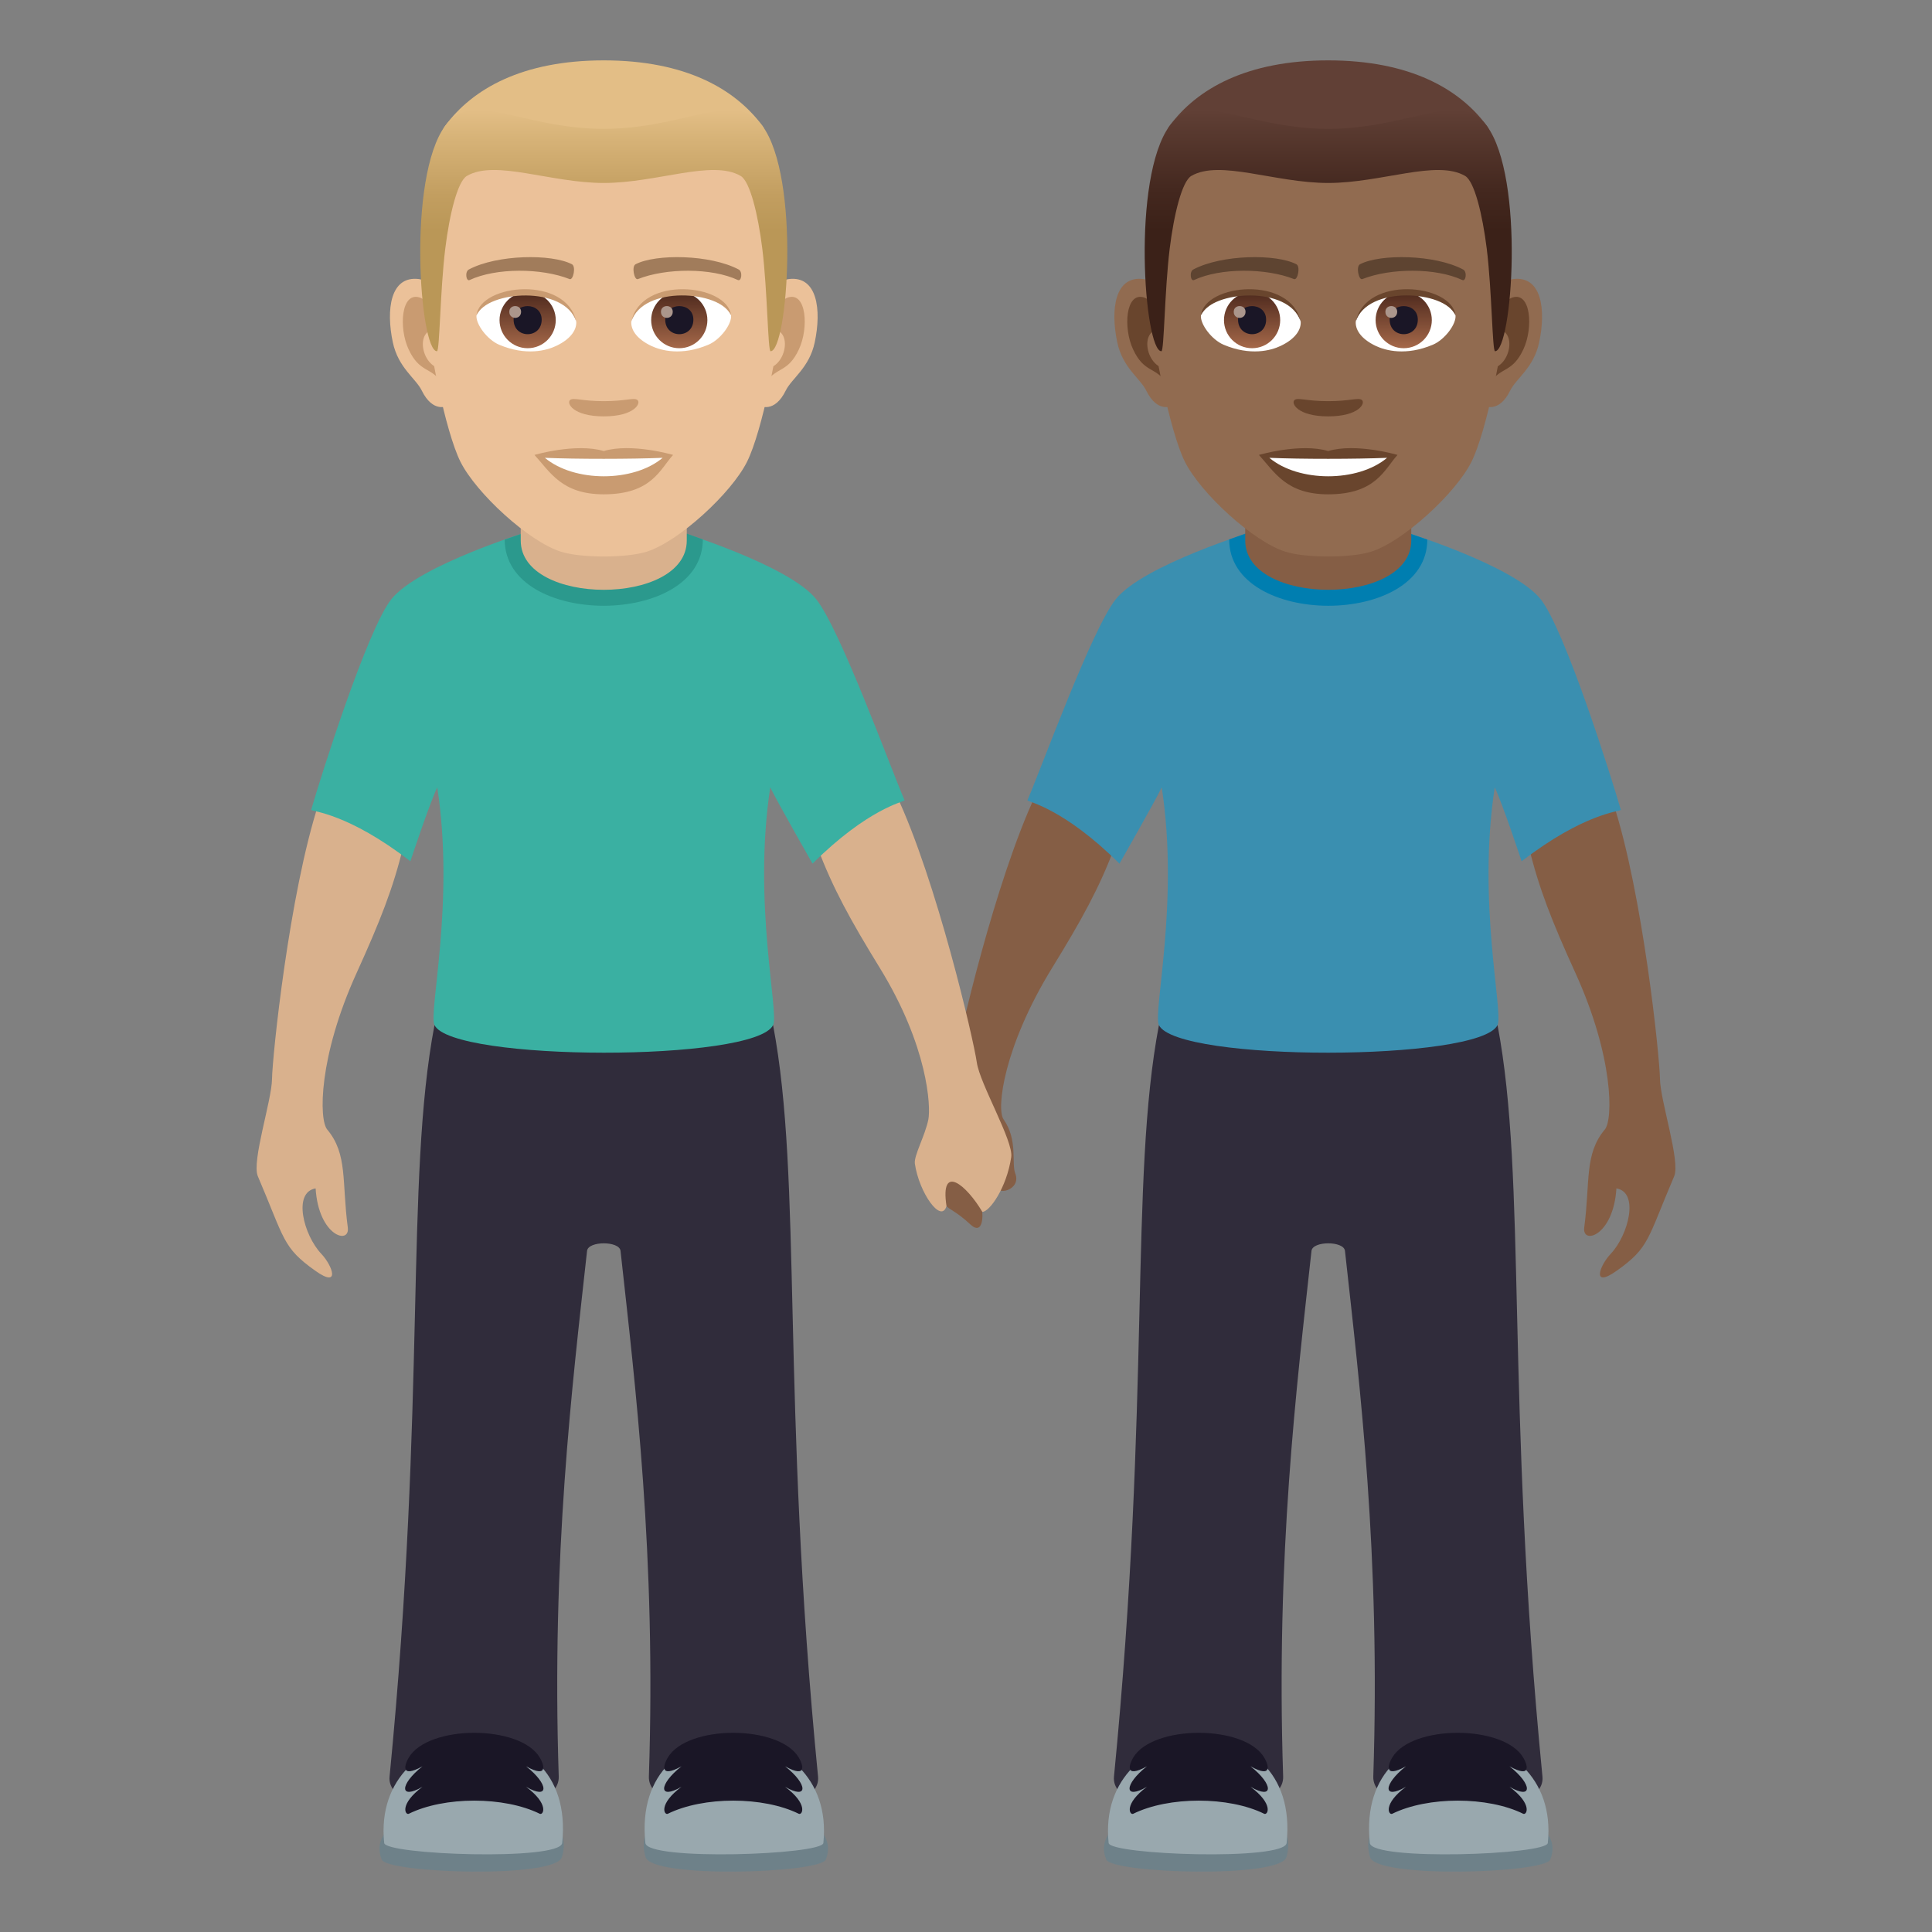 <?xml version="1.0" encoding="utf-8"?>
<!-- Generator: Adobe Illustrator 15.0.0, SVG Export Plug-In . SVG Version: 6.00 Build 0)  -->
<!DOCTYPE svg PUBLIC "-//W3C//DTD SVG 1.1//EN" "http://www.w3.org/Graphics/SVG/1.1/DTD/svg11.dtd">
<svg version="1.1" id="Layer_1" xmlns:x="http://ns.adobe.com/Extensibility/1.0/" xmlns:i="http://ns.adobe.com/AdobeIllustrator/10.0/" xmlns:graph="http://ns.adobe.com/Graphs/1.0/"
	 xmlns="http://www.w3.org/2000/svg" xmlns:xlink="http://www.w3.org/1999/xlink" xmlns:a="http://ns.adobe.com/AdobeSVGViewerExtensions/3.0/"
	 x="0px" y="0px" width="64px" height="64px" viewBox="0 0 64 64" enable-background="new 0 0 64 64" xml:space="preserve">
<rect x="0" y="0" width="64" height="64" fill="#808080" stroke="none"/>
<path fill="#855E45" d="M50.641,28.035c0.734-1.438,2.797-1.438,2.797-1.438c0.984,3.016,1.541,8.406,1.551,9.144
	c0.008,0.719,0.682,2.729,0.471,3.223c-0.896,2.094-0.811,2.357-1.91,3.135c-0.832,0.59-0.57-0.166-0.193-0.564
	c0.584-0.617,0.955-2.037,0.189-2.168c-0.098,1.582-1.145,1.881-1.066,1.295c0.201-1.514-0.002-2.432,0.682-3.246
	c0.275-0.328,0.295-2.396-0.975-5.187C51.414,30.531,50.969,29.41,50.641,28.035z"/>
<path fill="#855E45" d="M36.914,28.086c-0.551-1.518-2.598-1.773-2.598-1.773c-1.352,2.869-2.572,8.15-2.674,8.881
	c-0.1,0.71-1.018,2.622-0.869,3.138c0.629,2.189,0.387,1.314,1.373,2.23c0.309,0.289,0.424-0.016,0.393-0.418
	c0,0,0.273-0.885,0.484-0.895c-0.051,0.395,0.824,0.178,0.609-0.375c-0.133-0.344,0.094-1.109-0.387-1.793
	c-0.246-0.352,0.006-2.415,1.611-5.024C35.834,30.469,36.416,29.41,36.914,28.086z"/>
<path fill="#302C3B" d="M38.391,33.957h11.217c0.979,5.165,0.256,12.302,1.488,24.896c0.156,1.586-5.654,1.596-5.604,0
	c0.242-7.346-0.445-12.938-0.938-17.416c-0.037-0.334-1.072-0.334-1.109,0c-0.492,4.479-1.182,10.07-0.939,17.416
	c0.053,1.596-5.76,1.586-5.604,0C38.135,46.259,37.412,39.122,38.391,33.957z"/>
<path fill="#3A8FB0" d="M36.963,19.848c0.906-1.135,4.635-2.271,4.635-2.271H46.4c0,0,3.73,1.137,4.635,2.271
	c0.793,0.992,2.32,5.816,2.658,6.982c-0.045,0.055-1.227,0.111-3.287,1.701c0,0-0.641-1.934-0.891-2.447
	c-0.588,3.814,0.297,7.449,0.092,7.873c-0.584,1.213-10.625,1.227-11.217,0c-0.205-0.424,0.68-4.059,0.094-7.873
	c-0.252,0.514-1.4,2.525-1.4,2.525c-1.848-1.834-3.012-2.039-3.049-2.098C34.514,25.396,36.17,20.84,36.963,19.848z"/>
<path fill="#6E8189" d="M51.354,61.601c-0.184,0.453-5.762,0.637-5.971-0.084C44.574,58.724,52.264,59.372,51.354,61.601z"/>
<path fill="#99A8AE" d="M51.273,61.052c-0.041,0.393-5.834,0.598-5.896,0C44.881,56.3,51.727,56.696,51.273,61.052z"/>
<path fill="#1A1626" d="M46.117,58.226c0.645-1.102,3.703-1.096,4.344,0c0.117,0.191,0.316,0.715-0.457,0.285
	c0.768,0.602,0.768,1.127,0,0.678c0.773,0.578,0.574,0.943,0.457,0.896c-1.176-0.582-3.166-0.582-4.344,0
	c-0.119,0.047-0.316-0.318,0.457-0.896c-0.768,0.449-0.768-0.076,0-0.678C45.801,58.94,45.998,58.417,46.117,58.226z"/>
<path fill="#6E8189" d="M36.645,61.601c0.184,0.453,5.762,0.637,5.971-0.084C43.424,58.724,35.734,59.372,36.645,61.601z"/>
<path fill="#99A8AE" d="M36.725,61.052c0.041,0.393,5.834,0.598,5.896,0C43.117,56.3,36.273,56.696,36.725,61.052z"/>
<path fill="#1A1626" d="M41.881,58.226c-0.645-1.102-3.701-1.096-4.344,0c-0.117,0.191-0.316,0.715,0.457,0.285
	c-0.768,0.602-0.768,1.127,0,0.678c-0.773,0.578-0.574,0.943-0.457,0.896c1.178-0.582,3.166-0.582,4.344,0
	c0.119,0.047,0.316-0.318-0.457-0.896c0.768,0.449,0.768-0.076,0-0.678C42.197,58.94,42,58.417,41.881,58.226z"/>
<path fill="#007EB0" d="M47.281,17.875c0,2.926-6.563,2.92-6.563-0.006l0.59-0.211h5.346L47.281,17.875z"/>
<path fill="#855E45" d="M46.75,17.906c0,2.176-5.5,2.176-5.5,0c0-0.74,0-2.406,0-2.406h5.5C46.75,15.5,46.75,17.166,46.75,17.906z"
	/>
<path id="Path_2804_" fill="#916B50" d="M50.129,9.244c-0.949,0.113-1.635,3.293-1.037,4.131c0.084,0.117,0.572,0.305,0.934-0.436
	c0.203-0.41,0.781-0.752,0.961-1.598C51.217,10.258,51.072,9.129,50.129,9.244z"/>
<path id="Path_2803_" fill="#916B50" d="M37.869,9.244c0.949,0.113,1.635,3.293,1.037,4.131c-0.084,0.117-0.572,0.305-0.936-0.436
	c-0.201-0.41-0.779-0.752-0.959-1.598C36.781,10.258,36.926,9.129,37.869,9.244z"/>
<path id="Path_2802_" fill="#69452D" d="M50.104,9.854c-0.248,0.078-0.518,0.455-0.664,1.08c0.865-0.186,0.648,1.258-0.104,1.285
	c0.006,0.143,0.016,0.293,0.033,0.449c0.363-0.525,0.73-0.314,1.096-1.098C50.795,10.865,50.715,9.66,50.104,9.854z"/>
<path id="Path_2801_" fill="#69452D" d="M38.559,10.932c-0.146-0.623-0.416-1.002-0.662-1.078c-0.613-0.193-0.693,1.012-0.363,1.717
	c0.363,0.783,0.732,0.572,1.096,1.098c0.018-0.156,0.027-0.307,0.033-0.451C37.918,12.182,37.705,10.758,38.559,10.932z"/>
<path id="Path_2800_" fill="#916B50" d="M43.998,3.133c-4.109,0-6.092,3.111-5.844,7.438c0.051,0.869,0.59,3.709,1.098,4.727
	c0.523,1.041,2.266,2.648,3.334,2.98c0.674,0.209,2.152,0.209,2.826,0c1.068-0.332,2.813-1.939,3.332-2.98
	c0.51-1.018,1.049-3.855,1.1-4.727C50.092,6.244,48.111,3.133,43.998,3.133z"/>
<path id="Path_2799_" fill="#5E4431" d="M48.465,8.926c-0.939-0.498-2.738-0.521-3.41-0.174c-0.143,0.066-0.047,0.537,0.072,0.494
	c0.936-0.371,2.441-0.379,3.316,0.031C48.561,9.33,48.609,8.996,48.465,8.926z"/>
<path id="Path_2798_" fill="#5E4431" d="M39.531,8.926c0.941-0.498,2.74-0.521,3.41-0.174c0.145,0.066,0.049,0.537-0.072,0.494
	c-0.936-0.371-2.439-0.379-3.316,0.031C39.438,9.33,39.391,8.996,39.531,8.926z"/>
<path id="Path_2797_" fill="#69452D" d="M45.109,13.246c-0.117-0.082-0.395,0.043-1.111,0.043c-0.715,0-0.992-0.125-1.109-0.043
	c-0.141,0.1,0.084,0.547,1.109,0.547C45.025,13.793,45.25,13.346,45.109,13.246z"/>
<path id="Path_2796_" fill="#69452D" d="M43.998,14.941c-0.924-0.273-2.295,0.129-2.295,0.129c0.521,0.568,0.904,1.305,2.295,1.305
	c1.594,0,1.865-0.836,2.297-1.305C46.295,15.07,44.922,14.666,43.998,14.941z"/>
<path id="Path_2795_" fill="#FFFFFF" d="M42.049,15.166c0.969,0.813,2.926,0.818,3.9,0C44.918,15.209,43.088,15.211,42.049,15.166z"
	/>
<path id="Path_2794_" fill="#FFFFFF" d="M43.084,10.623c0.035,0.271-0.15,0.594-0.662,0.836c-0.324,0.154-1,0.336-1.887-0.039
	c-0.4-0.168-0.787-0.691-0.752-0.979C40.264,9.533,42.633,9.4,43.084,10.623z"/>
<linearGradient id="Oval_1_" gradientUnits="userSpaceOnUse" x1="-384.146" y1="480.509" x2="-384.146" y2="480.792" gradientTransform="matrix(6.57 0 0 -6.57 2565.351 3168.528)">
	<stop  offset="0" style="stop-color:#A6694A"/>
	<stop  offset="1" style="stop-color:#4F2A1E"/>
	<a:midPointStop  offset="0" style="stop-color:#A6694A"/>
	<a:midPointStop  offset="0.5" style="stop-color:#A6694A"/>
	<a:midPointStop  offset="1" style="stop-color:#4F2A1E"/>
</linearGradient>
<circle id="Oval_404_" fill="url(#Oval_1_)" cx="41.477" cy="10.604" r="0.931"/>
<path id="Path_2793_" fill="#1A1626" d="M41.012,10.588c0,0.643,0.93,0.643,0.93,0C41.941,9.99,41.012,9.99,41.012,10.588z"/>
<path id="Path_2792_" fill="#AB968C" d="M40.869,10.328c0,0.27,0.391,0.27,0.391,0C41.26,10.076,40.869,10.076,40.869,10.328z"/>
<path id="Path_2791_" fill="#69452D" d="M43.088,10.66c-0.377-1.215-2.955-1.037-3.305-0.219
	C39.914,9.395,42.766,9.119,43.088,10.66z"/>
<path id="Path_2790_" fill="#FFFFFF" d="M44.914,10.623c-0.035,0.271,0.148,0.594,0.66,0.836c0.326,0.154,1,0.336,1.889-0.039
	c0.4-0.168,0.787-0.691,0.752-0.979C47.734,9.533,45.365,9.4,44.914,10.623z"/>
<linearGradient id="Oval_2_" gradientUnits="userSpaceOnUse" x1="-386.08" y1="480.509" x2="-386.08" y2="480.792" gradientTransform="matrix(6.57 0 0 -6.57 2583.081 3168.528)">
	<stop  offset="0" style="stop-color:#A6694A"/>
	<stop  offset="1" style="stop-color:#4F2A1E"/>
	<a:midPointStop  offset="0" style="stop-color:#A6694A"/>
	<a:midPointStop  offset="0.5" style="stop-color:#A6694A"/>
	<a:midPointStop  offset="1" style="stop-color:#4F2A1E"/>
</linearGradient>
<circle id="Oval_403_" fill="url(#Oval_2_)" cx="46.5" cy="10.604" r="0.931"/>
<path id="Path_2789_" fill="#1A1626" d="M46.035,10.588c0,0.643,0.932,0.643,0.932,0C46.967,9.99,46.035,9.99,46.035,10.588z"/>
<path id="Path_2788_" fill="#AB968C" d="M45.893,10.328c0,0.27,0.391,0.27,0.391,0C46.283,10.076,45.893,10.076,45.893,10.328z"/>
<path id="Path_2787_" fill="#69452D" d="M44.91,10.66c0.377-1.215,2.953-1.041,3.305-0.219C48.084,9.395,45.232,9.119,44.91,10.66z"
	/>
<path fill="#614036" d="M49.25,4.164C48.35,2.947,46.703,2,43.998,2c-2.703,0-4.35,0.947-5.25,2.164
	C37.475,5.889,50.523,5.889,49.25,4.164z"/>
<linearGradient id="SVGID_1_" gradientUnits="userSpaceOnUse" x1="293.427" y1="11.635" x2="293.427" y2="3.649" gradientTransform="matrix(1 0 0 1 -249.428 0)">
	<stop  offset="0.5" style="stop-color:#3B2118"/>
	<stop  offset="0.672" style="stop-color:#44281F"/>
	<stop  offset="0.952" style="stop-color:#5C3C32"/>
	<stop  offset="1" style="stop-color:#614036"/>
	<a:midPointStop  offset="0.5" style="stop-color:#3B2118"/>
	<a:midPointStop  offset="0.6" style="stop-color:#3B2118"/>
	<a:midPointStop  offset="1" style="stop-color:#614036"/>
</linearGradient>
<path fill="url(#SVGID_1_)" d="M49.25,4.164c-0.9-1.217-2.547,0.104-5.252,0.104c-2.703,0-4.35-1.32-5.25-0.104
	c-1.273,1.725-0.842,7.471-0.275,7.471c0.092,0,0.104-2.012,0.275-3.4c0.139-1.133,0.408-2.23,0.717-2.408
	c0.943-0.549,2.766,0.234,4.533,0.234c1.77,0,3.592-0.783,4.535-0.234c0.309,0.178,0.576,1.275,0.717,2.408
	c0.172,1.389,0.184,3.4,0.275,3.4C50.092,11.635,50.523,5.889,49.25,4.164z"/>
<path fill="#D9B18D" d="M13.359,28.035c-0.734-1.438-2.797-1.438-2.797-1.438c-0.984,3.016-1.541,8.406-1.551,9.144
	C9.003,36.46,8.33,38.47,8.541,38.964c0.896,2.094,0.811,2.357,1.909,3.135c0.832,0.59,0.571-0.166,0.194-0.564
	c-0.584-0.617-0.955-2.037-0.189-2.168c0.098,1.582,1.144,1.881,1.066,1.295c-0.201-1.514,0.001-2.432-0.682-3.246
	c-0.275-0.328-0.295-2.396,0.975-5.187C12.585,30.531,13.031,29.41,13.359,28.035z"/>
<path fill="#D9B18D" d="M27.086,28.086c0.55-1.518,2.597-1.773,2.597-1.773c1.352,2.869,2.573,8.15,2.675,8.881
	c0.1,0.71,1.22,2.606,1.14,3.138c-0.154,1.027-0.723,1.814-0.957,1.813c-0.523-0.887-1.406-1.629-1.187-0.193
	c-0.173,0.596-0.907-0.436-1.048-1.404c-0.038-0.266,0.344-0.938,0.447-1.465c0.083-0.422-0.006-2.415-1.611-5.024
	C28.165,30.469,27.583,29.41,27.086,28.086z"/>
<path fill="#302C3B" d="M25.609,33.957H14.393c-0.979,5.165-0.256,12.302-1.488,24.896c-0.156,1.586,5.654,1.596,5.604,0
	c-0.242-7.346,0.445-12.938,0.938-17.416c0.037-0.334,1.072-0.334,1.109,0c0.492,4.479,1.182,10.07,0.939,17.416
	c-0.053,1.596,5.76,1.586,5.604,0C25.865,46.259,26.588,39.122,25.609,33.957z"/>
<path fill="#3AB0A2" d="M27.037,19.848c-0.906-1.135-4.635-2.271-4.635-2.271H17.6c0,0-3.73,1.137-4.635,2.271
	c-0.793,0.992-2.32,5.816-2.658,6.982c0.045,0.055,1.227,0.111,3.287,1.701c0,0,0.641-1.934,0.891-2.447
	c0.588,3.814-0.297,7.449-0.092,7.873c0.584,1.213,10.625,1.227,11.217,0c0.205-0.424-0.68-4.059-0.094-7.873
	c0.252,0.514,1.4,2.525,1.4,2.525c1.847-1.834,3.012-2.039,3.049-2.098C29.485,25.396,27.83,20.84,27.037,19.848z"/>
<path fill="#6E8189" d="M12.646,61.601c0.184,0.453,5.762,0.637,5.971-0.084C19.426,58.724,11.736,59.372,12.646,61.601z"/>
<path fill="#99A8AE" d="M12.727,61.052c0.041,0.393,5.834,0.598,5.896,0C19.119,56.3,12.273,56.696,12.727,61.052z"/>
<path fill="#1A1626" d="M17.883,58.226c-0.645-1.102-3.703-1.096-4.344,0c-0.117,0.191-0.316,0.715,0.457,0.285
	c-0.768,0.602-0.768,1.127,0,0.678c-0.773,0.578-0.574,0.943-0.457,0.896c1.176-0.582,3.166-0.582,4.344,0
	c0.119,0.047,0.316-0.318-0.457-0.896c0.768,0.449,0.768-0.076,0-0.678C18.199,58.94,18.002,58.417,17.883,58.226z"/>
<path fill="#6E8189" d="M27.355,61.601c-0.184,0.453-5.762,0.637-5.971-0.084C20.576,58.724,28.266,59.372,27.355,61.601z"/>
<path fill="#99A8AE" d="M27.275,61.052c-0.041,0.393-5.834,0.598-5.896,0C20.883,56.3,27.727,56.696,27.275,61.052z"/>
<path fill="#1A1626" d="M22.119,58.226c0.645-1.102,3.701-1.096,4.344,0c0.117,0.191,0.316,0.715-0.457,0.285
	c0.768,0.602,0.768,1.127,0,0.678c0.773,0.578,0.574,0.943,0.457,0.896c-1.178-0.582-3.166-0.582-4.344,0
	c-0.119,0.047-0.316-0.318,0.457-0.896c-0.768,0.449-0.768-0.076,0-0.678C21.803,58.94,22,58.417,22.119,58.226z"/>
<path fill="#2B998D" d="M16.719,17.875c0,2.926,6.563,2.92,6.563-0.006l-0.59-0.211h-5.346L16.719,17.875z"/>
<path fill="#D9B18D" d="M17.25,17.906c0,2.176,5.5,2.176,5.5,0c0-0.74,0-2.406,0-2.406h-5.5C17.25,15.5,17.25,17.166,17.25,17.906z"
	/>
<path id="Path_2786_" fill="#EBC199" d="M26.131,9.244c-0.949,0.113-1.635,3.293-1.037,4.131c0.083,0.117,0.572,0.305,0.934-0.436
	c0.202-0.41,0.781-0.752,0.961-1.598C27.219,10.258,27.074,9.129,26.131,9.244z"/>
<path id="Path_2785_" fill="#EBC199" d="M13.871,9.244c0.949,0.113,1.634,3.293,1.037,4.131c-0.084,0.117-0.573,0.305-0.936-0.436
	c-0.201-0.41-0.779-0.752-0.959-1.598C12.783,10.258,12.928,9.129,13.871,9.244z"/>
<path id="Path_2784_" fill="#C99B71" d="M26.105,9.854c-0.248,0.078-0.519,0.455-0.664,1.08c0.865-0.186,0.648,1.258-0.104,1.285
	c0.006,0.143,0.016,0.293,0.033,0.449c0.363-0.525,0.73-0.314,1.096-1.098C26.796,10.865,26.717,9.66,26.105,9.854z"/>
<path id="Path_2783_" fill="#C99B71" d="M14.561,10.932c-0.146-0.623-0.416-1.002-0.663-1.078c-0.613-0.193-0.692,1.012-0.363,1.717
	c0.364,0.783,0.732,0.572,1.096,1.098c0.018-0.156,0.027-0.307,0.034-0.451C13.919,12.182,13.707,10.758,14.561,10.932z"/>
<path id="Path_2782_" fill="#EBC199" d="M20,3.133c-4.11,0-6.092,3.111-5.844,7.438c0.05,0.869,0.59,3.709,1.098,4.727
	c0.522,1.041,2.266,2.648,3.334,2.98c0.674,0.209,2.151,0.209,2.826,0c1.068-0.332,2.812-1.939,3.332-2.98
	c0.51-1.018,1.049-3.855,1.099-4.727C26.094,6.244,24.113,3.133,20,3.133z"/>
<path id="Path_2781_" fill="#A17C5B" d="M24.467,8.926c-0.939-0.498-2.739-0.521-3.41-0.174c-0.143,0.066-0.047,0.537,0.072,0.494
	c0.936-0.371,2.441-0.379,3.316,0.031C24.563,9.33,24.611,8.996,24.467,8.926z"/>
<path id="Path_2780_" fill="#A17C5B" d="M15.533,8.926c0.94-0.498,2.739-0.521,3.41-0.174c0.144,0.066,0.049,0.537-0.072,0.494
	c-0.936-0.371-2.439-0.379-3.316,0.031C15.439,9.33,15.392,8.996,15.533,8.926z"/>
<path id="Path_2779_" fill="#C99B71" d="M21.11,13.246c-0.117-0.082-0.394,0.043-1.11,0.043c-0.715,0-0.992-0.125-1.109-0.043
	c-0.141,0.1,0.084,0.547,1.109,0.547C21.027,13.793,21.252,13.346,21.11,13.246z"/>
<path id="Path_2778_" fill="#C99B71" d="M20,14.941c-0.924-0.273-2.295,0.129-2.295,0.129c0.521,0.568,0.904,1.305,2.295,1.305
	c1.594,0,1.865-0.836,2.297-1.305C22.297,15.07,20.924,14.666,20,14.941z"/>
<path id="Path_2777_" fill="#FFFFFF" d="M18.05,15.166c0.97,0.813,2.927,0.818,3.901,0C20.919,15.209,19.09,15.211,18.05,15.166z"/>
<path id="Path_2776_" fill="#FFFFFF" d="M19.086,10.623c0.035,0.271-0.15,0.594-0.662,0.836c-0.324,0.154-1,0.336-1.888-0.039
	c-0.399-0.168-0.786-0.691-0.751-0.979C16.266,9.533,18.635,9.4,19.086,10.623z"/>
<linearGradient id="Oval_3_" gradientUnits="userSpaceOnUse" x1="-379.294" y1="480.509" x2="-379.294" y2="480.792" gradientTransform="matrix(6.57 0 0 -6.57 2509.48 3168.528)">
	<stop  offset="0" style="stop-color:#A6694A"/>
	<stop  offset="1" style="stop-color:#4F2A1E"/>
	<a:midPointStop  offset="0" style="stop-color:#A6694A"/>
	<a:midPointStop  offset="0.5" style="stop-color:#A6694A"/>
	<a:midPointStop  offset="1" style="stop-color:#4F2A1E"/>
</linearGradient>
<circle id="Oval_402_" fill="url(#Oval_3_)" cx="17.479" cy="10.604" r="0.931"/>
<path id="Path_2775_" fill="#1A1626" d="M17.014,10.588c0,0.643,0.93,0.643,0.93,0C17.943,9.99,17.014,9.99,17.014,10.588z"/>
<path id="Path_2774_" fill="#AB968C" d="M16.871,10.328c0,0.27,0.391,0.27,0.391,0C17.262,10.076,16.871,10.076,16.871,10.328z"/>
<path id="Path_2773_" fill="#C99B71" d="M19.09,10.66c-0.377-1.215-2.955-1.037-3.305-0.219C15.915,9.395,18.768,9.119,19.09,10.66z
	"/>
<path id="Path_2772_" fill="#FFFFFF" d="M20.915,10.623c-0.034,0.271,0.149,0.594,0.661,0.836c0.325,0.154,1,0.336,1.889-0.039
	c0.399-0.168,0.786-0.691,0.752-0.979C23.735,9.533,21.366,9.4,20.915,10.623z"/>
<linearGradient id="Oval_4_" gradientUnits="userSpaceOnUse" x1="-381.228" y1="480.509" x2="-381.228" y2="480.792" gradientTransform="matrix(6.57 0 0 -6.57 2527.21 3168.528)">
	<stop  offset="0" style="stop-color:#A6694A"/>
	<stop  offset="1" style="stop-color:#4F2A1E"/>
	<a:midPointStop  offset="0" style="stop-color:#A6694A"/>
	<a:midPointStop  offset="0.5" style="stop-color:#A6694A"/>
	<a:midPointStop  offset="1" style="stop-color:#4F2A1E"/>
</linearGradient>
<circle id="Oval_401_" fill="url(#Oval_4_)" cx="22.502" cy="10.604" r="0.931"/>
<path id="Path_2771_" fill="#1A1626" d="M22.037,10.588c0,0.643,0.932,0.643,0.932,0C22.969,9.99,22.037,9.99,22.037,10.588z"/>
<path id="Path_2770_" fill="#AB968C" d="M21.895,10.328c0,0.27,0.391,0.27,0.391,0C22.285,10.076,21.895,10.076,21.895,10.328z"/>
<path id="Path_2769_" fill="#C99B71" d="M20.912,10.66c0.377-1.215,2.952-1.041,3.305-0.219C24.086,9.395,21.233,9.119,20.912,10.66
	z"/>
<path fill="#E3BE86" d="M25.252,4.164C24.352,2.947,22.705,2,20,2c-2.703,0-4.35,0.947-5.25,2.164
	C13.477,5.889,26.525,5.889,25.252,4.164z"/>
<linearGradient id="SVGID_2_" gradientUnits="userSpaceOnUse" x1="325.299" y1="11.635" x2="325.299" y2="3.649" gradientTransform="matrix(1 0 0 1 -305.299 0)">
	<stop  offset="0.5" style="stop-color:#BA9757"/>
	<stop  offset="0.647" style="stop-color:#C29E60"/>
	<stop  offset="0.887" style="stop-color:#D7B378"/>
	<stop  offset="1" style="stop-color:#E3BE86"/>
	<a:midPointStop  offset="0.5" style="stop-color:#BA9757"/>
	<a:midPointStop  offset="0.6" style="stop-color:#BA9757"/>
	<a:midPointStop  offset="1" style="stop-color:#E3BE86"/>
</linearGradient>
<path fill="url(#SVGID_2_)" d="M25.252,4.164c-0.9-1.217-2.547,0.104-5.252,0.104c-2.703,0-4.35-1.32-5.25-0.104
	c-1.273,1.725-0.842,7.471-0.275,7.471c0.091,0,0.104-2.012,0.275-3.4c0.139-1.133,0.408-2.23,0.717-2.408
	C16.41,5.277,18.231,6.061,20,6.061c1.77,0,3.591-0.783,4.534-0.234c0.31,0.178,0.577,1.275,0.718,2.408
	c0.171,1.389,0.184,3.4,0.274,3.4C26.093,11.635,26.525,5.889,25.252,4.164z"/>
</svg>
